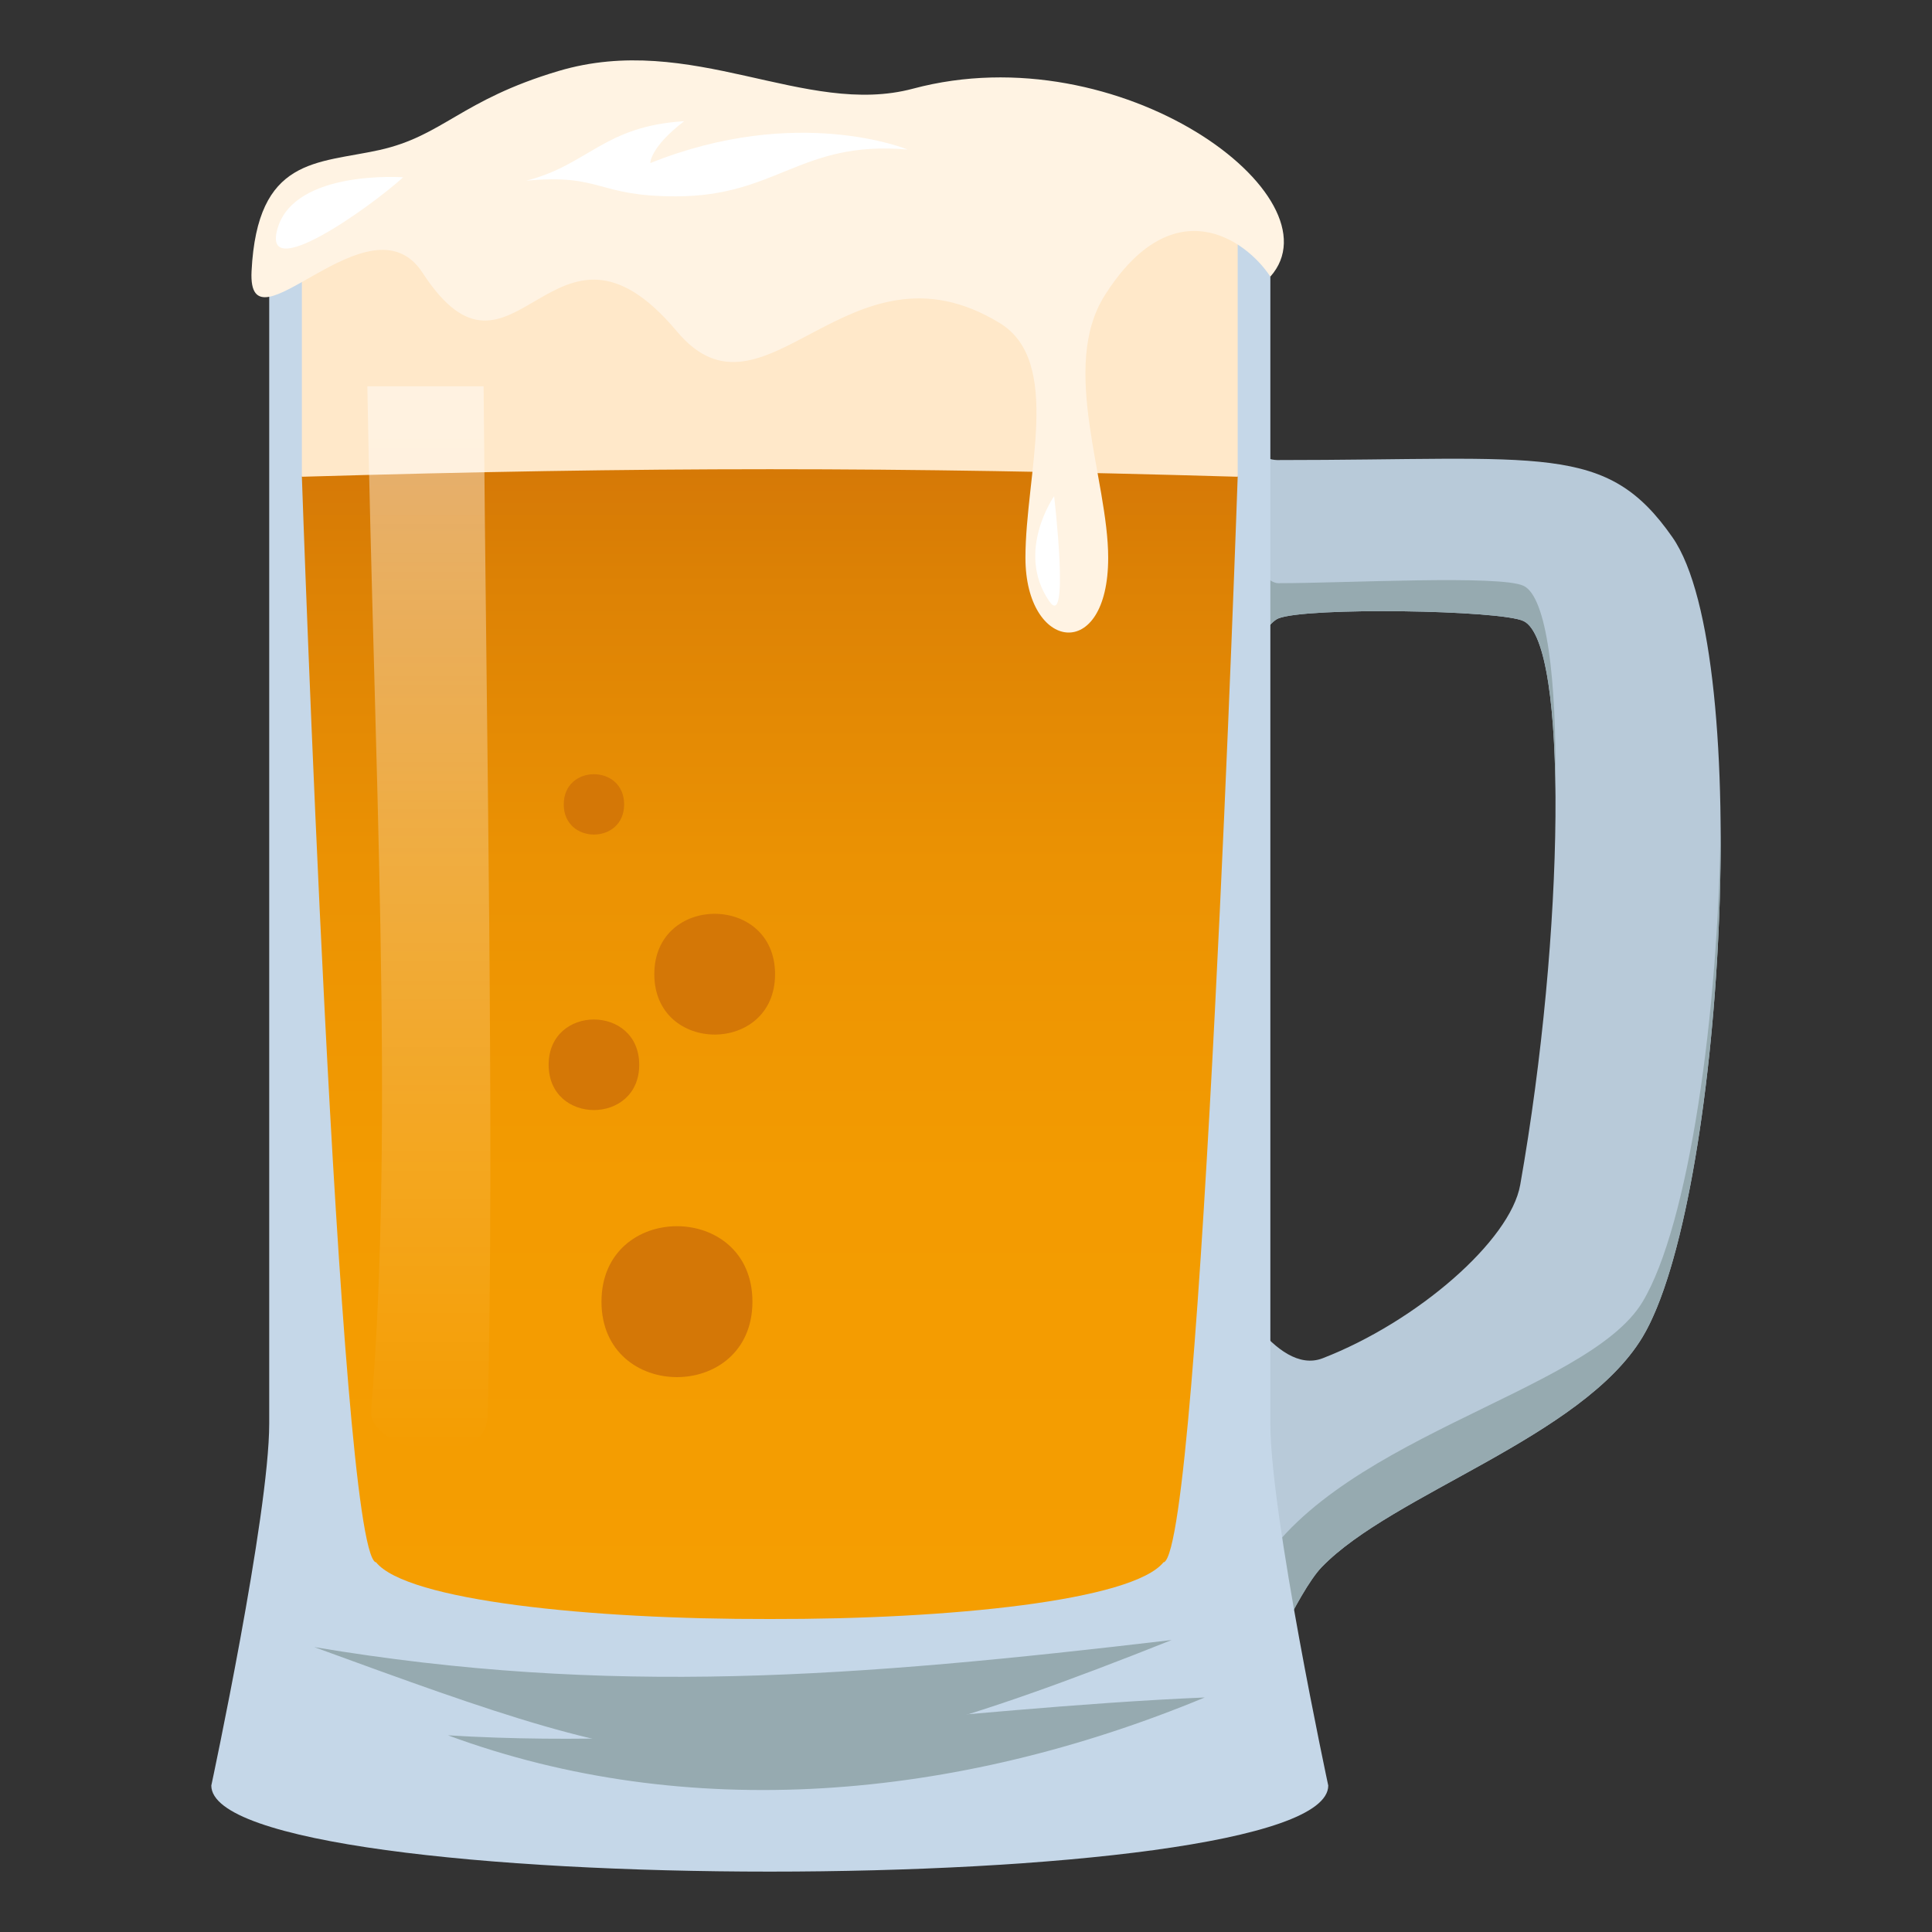 <svg xmlns="http://www.w3.org/2000/svg" width="64" height="64" viewBox="0 0 64 64"><rect x="0" y="0" width="64" height="64" fill="#333333" stroke="none"/><path fill="#B8CAD9" d="M40.683 13.776v9.162s1.104-2.222 1.663-2.452c.937-.38 7.364-.281 8.126.089 1.486.725 1.365 10.317-.113 18.675-.326 1.844-3.408 4.527-6.544 5.744-1.573.611-3.132-2.52-3.132-2.52l.988 13.302s1.313-3.039 2.111-3.865c2.357-2.438 8.621-4.294 10.625-7.616 2.678-4.438 3.717-22.589.996-26.495-2.195-3.151-4.24-2.56-13.09-2.56-.945-.016-1.63-1.464-1.63-1.464z"/><path fill="#96AAB0" d="M42.349 20.486c.936-.38 7.363-.281 8.125.089.676.329 1.016 2.496 1.051 5.536.045-3.647-.291-6.333-1.051-6.703-.762-.37-5.91-.089-8.125-.089-.762 0-1.664-2.548-1.664-2.548v6.167s1.103-2.222 1.664-2.452zM54.409 43.13c-1.848 3.063-10.559 4.523-12.984 9.305l.248 3.343s1.314-3.039 2.111-3.865c2.357-2.438 8.621-4.294 10.625-7.616 1.629-2.699 2.65-10.473 2.588-17.028-.06 6.284-1.055 13.32-2.588 15.861z"/><path fill="#C5D7E8" d="M42.082 47.159V6.958c0-1.277-33.164-1.277-33.164 0v40.201C8.918 50.19 7 59.149 7 59.149c0 3.801 37 3.801 37 0 0 0-1.918-8.959-1.918-11.99z"/><linearGradient id="1f37a-a" gradientUnits="userSpaceOnUse" x1="25.5" y1="53.632" x2="25.5" y2="14.77"><stop offset="0" stop-color="#f59e01"/><stop offset=".375" stop-color="#f39b01"/><stop offset=".645" stop-color="#eb9203"/><stop offset=".881" stop-color="#dd8205"/><stop offset="1" stop-color="#d47706"/></linearGradient><path fill="url(#1f37a-a)" d="M10 15.793s1.207 35.334 2.439 35.958h.017c1.022 1.268 7.06 1.895 13.044 1.881 5.986.014 12.021-.613 13.044-1.881h.017C39.793 51.128 41 15.793 41 15.793c-.162-1.365-30.838-1.365-31 0z"/><path fill="#FFE8C9" d="M10 7.358v8.435c11.438-.333 19.563-.333 31 0V7.358c0-.967-31-.967-31 0z"/><path fill="#D47706" d="M24.925 43.12c0 3.332-5 3.332-5 0 0-3.334 5-3.334 5 0zM21.175 35.272c0 2-3 2-3 0s3-2 3 0zM25.675 32.271c0 2.667-4 2.667-4 0 0-2.666 4-2.667 4 0zM20.675 26.646c0 1.333-2 1.333-2 0s2-1.333 2 0z"/><path fill="#96AAB0" d="M10.409 54.562c12.143 4.432 14.516 5.307 28.403-.234-10.499 1.237-18.624 1.872-28.403.234z"/><path fill="#96AAB0" d="M14.84 57.485c7.907 2.92 16.807 2.174 25.069-1.254-8.43.36-16.591 1.774-25.069 1.254z"/><linearGradient id="1f37a-b" gradientUnits="userSpaceOnUse" x1="14.207" y1="48.071" x2="14.207" y2="7.913"><stop offset="0" stop-color="#fff" stop-opacity="0"/><stop offset=".114" stop-color="#fff" stop-opacity=".114"/><stop offset="1" stop-color="#fff"/></linearGradient><path opacity=".5" fill="url(#1f37a-b)" d="M12.169 12.797c.207 12.086.905 24.474.126 33.937-.108 1.312 3.814 2.144 3.862.126.224-9.241-.049-22.89-.137-34.063h-3.851z"/><path fill="#FFF3E3" d="M8.333 8.986c.19-3.789 2.165-3.559 4.229-4.015 2.115-.468 2.703-1.654 5.934-2.617 4.426-1.319 8.167 1.542 11.75.583 6.881-1.84 14.182 3.588 11.836 6.227-.822-1.251-3.24-2.935-5.488.625-1.5 2.375.116 6.096.116 8.688 0 3.502-2.741 3.097-2.741 0 0-2.757 1.24-6.499-.85-7.775-5.025-3.069-7.786 3.75-10.695.277-4.096-4.889-5.393 2.716-8.424-1.94-1.75-2.688-5.811 2.83-5.667-.053z"/><path fill="#FFF" d="M13.355 5.873s-3.559-.26-4.152 1.667 3.051-.667 4.152-1.667zM34.919 16.437s-1.292 1.839-.16 3.481c.687.993.16-3.481.16-3.481zM17.431 5.986c2.523-.237 2.305.518 4.957.518 3.369 0 4.123-1.856 7.677-1.551 0 0-3.638-1.509-8.522.449 0 0-.021-.51 1.12-1.387-2.666.163-3.174 1.449-5.232 1.971z"/></svg>